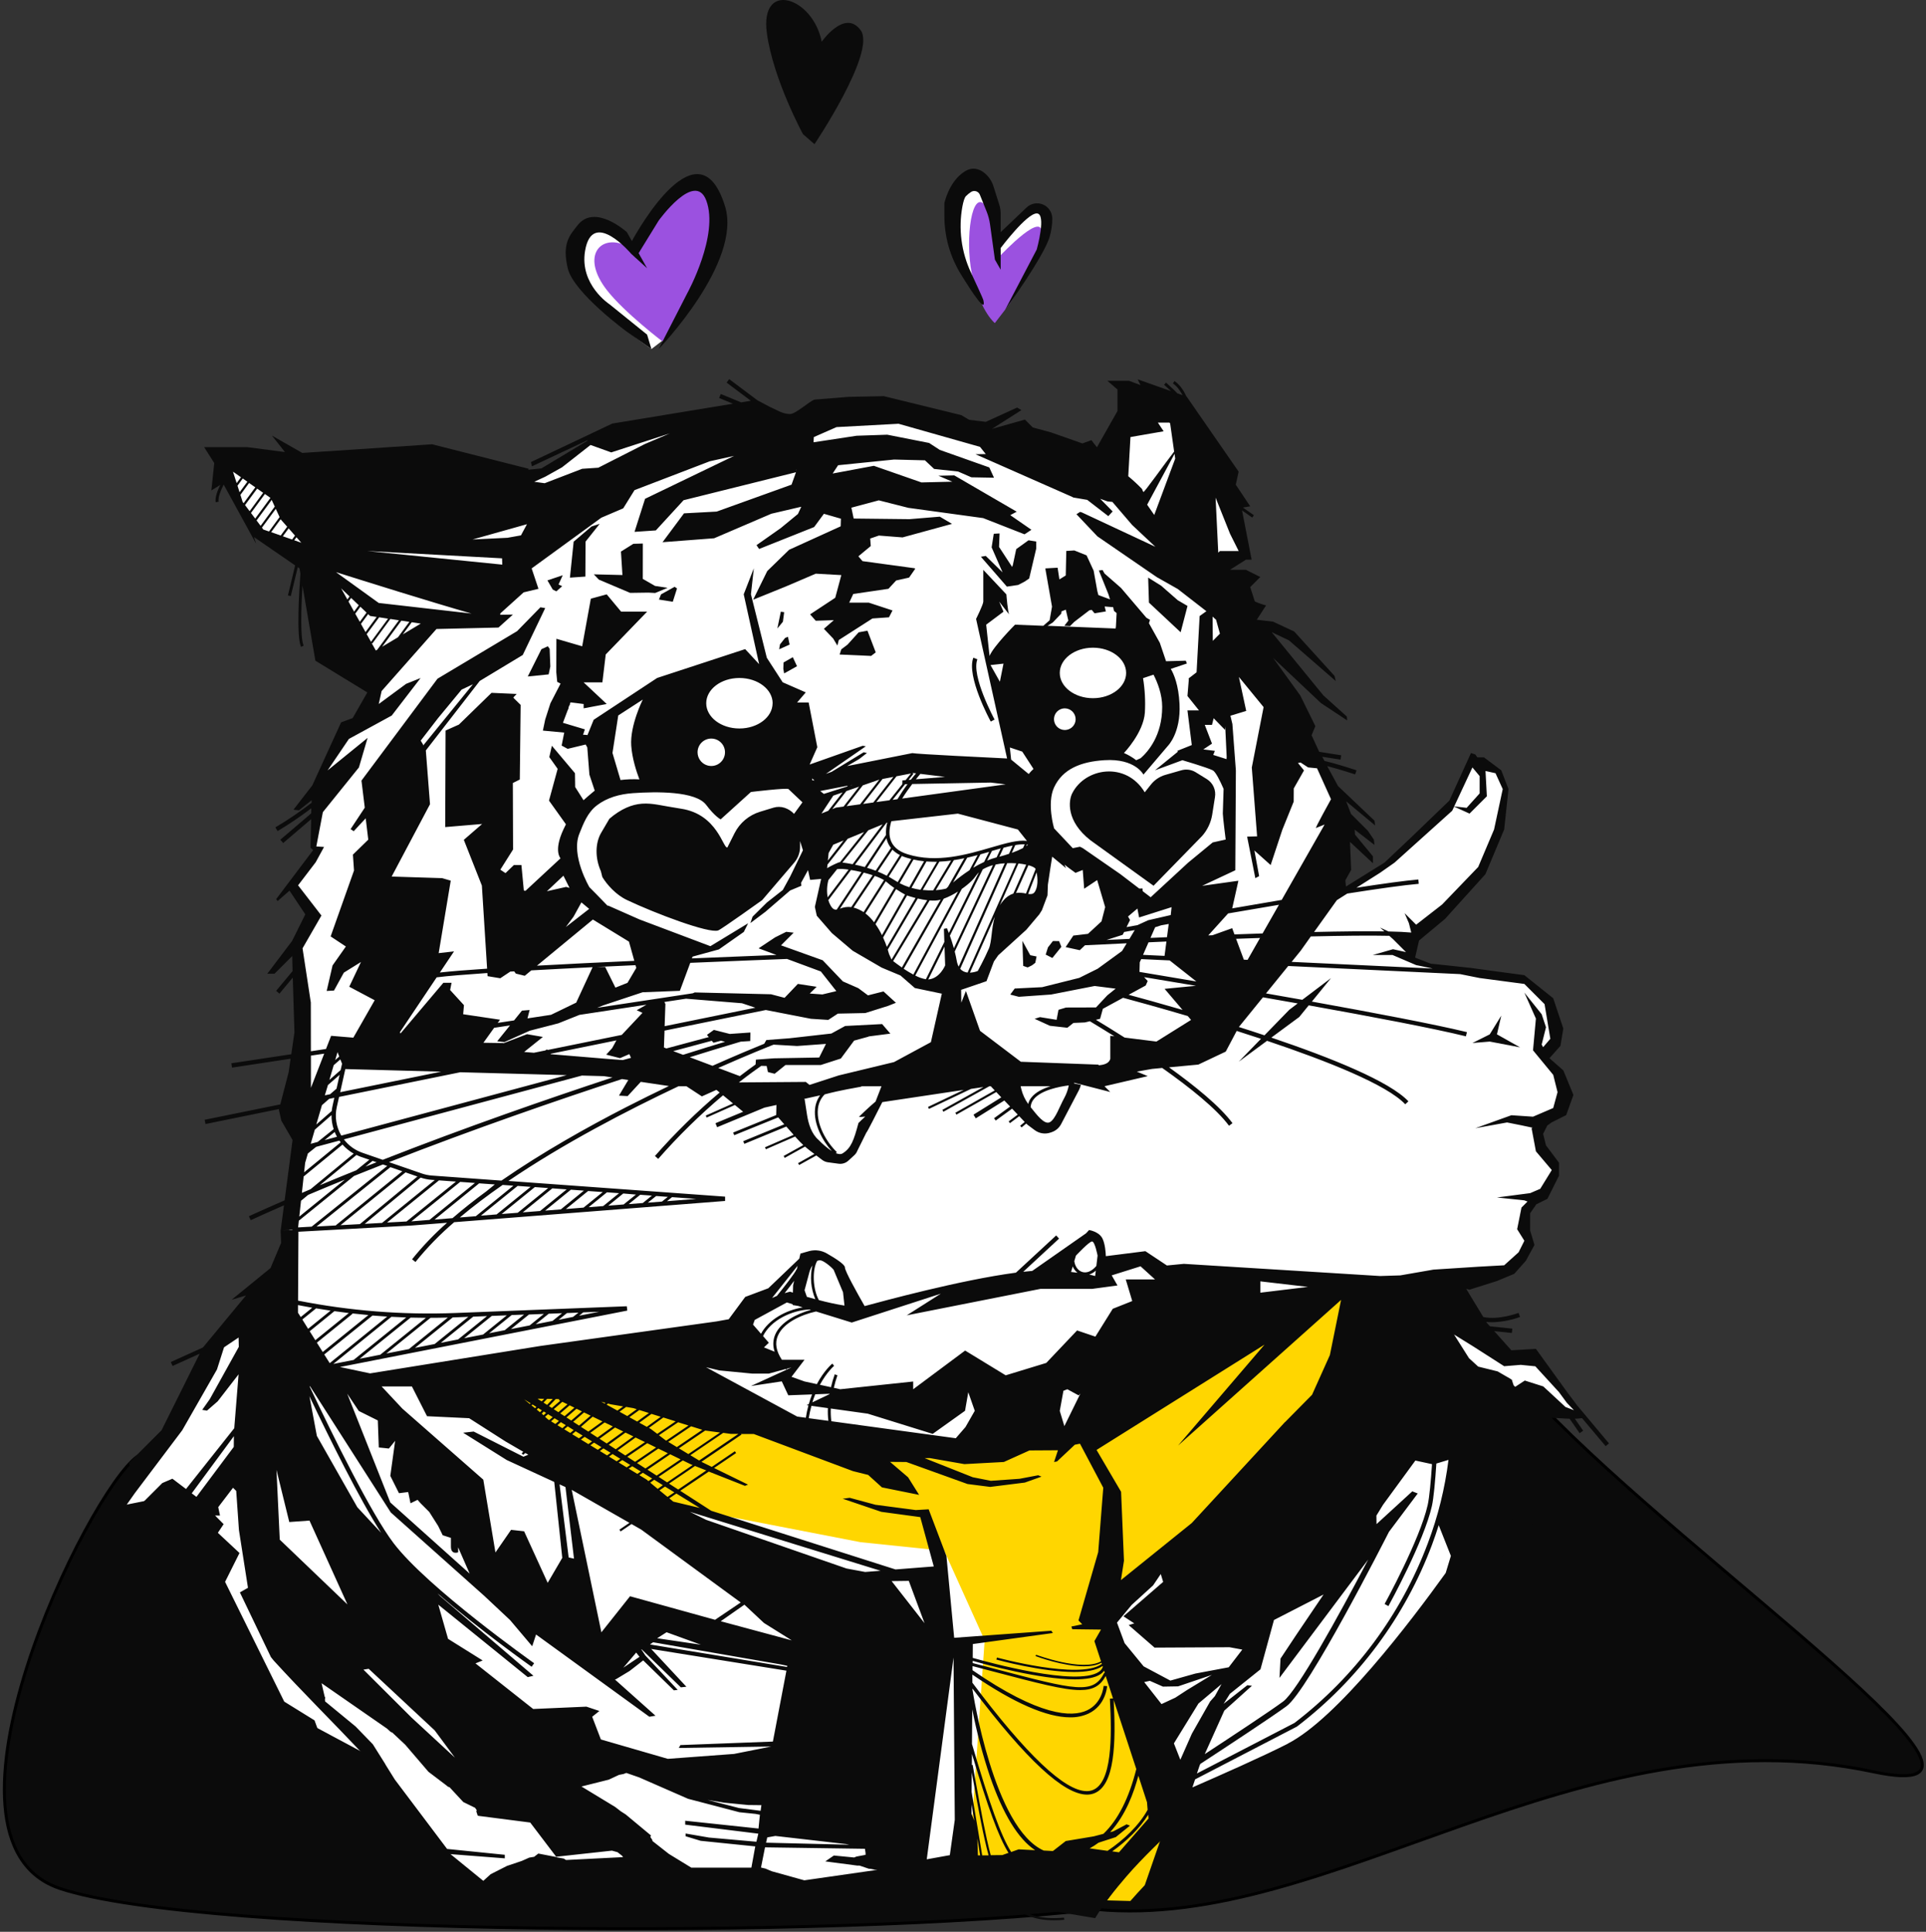 <?xml version="1.0" encoding="UTF-8"?> <svg xmlns="http://www.w3.org/2000/svg" width="644" height="646" viewBox="0 0 644 646" fill="none"><rect x="0" y="0" width="644" height="646" fill="#333333" stroke="none"/><path d="M20.004 631.495C-27.596 615.495 29.499 498.495 46 486.994C174.833 476.661 470.107 422.359 515.491 469.991C566 523.002 686.172 605.158 626.5 592.5C527.5 571.5 445.158 645.991 366.491 638.491C279.991 648.491 67.604 647.495 20.004 631.495Z" fill="#0B0B0B" stroke="black"></path><g clip-path="url(#clip0_3106_1002)"><path d="M211.072 82.465L200.458 75.711L193.704 80.053C193.704 80.053 190.327 81.5 193.704 92.114C197.081 102.728 217.827 116.719 217.827 116.719L224.098 111.895L211.072 82.465Z" fill="white"></path><path d="M332.644 75.717C332.644 75.717 329.267 56.419 322.513 62.691C315.759 68.963 322.995 93.086 326.855 97.91C330.715 102.735 336.986 96.945 336.986 96.945L348.083 80.542C348.083 80.542 348.565 73.788 348.083 71.375C347.6 68.963 342.776 71.375 342.776 71.375L334.092 81.507L332.644 75.717Z" fill="white"></path><path d="M74.052 153.386L83.701 176.061L102.035 186.675L112.166 222.376L126.157 228.648L122.78 237.814L114.096 244.569L105.894 264.349L104.929 286.542L98.175 296.191L104.447 306.322L99.14 317.901L101.552 330.927V377.724L96.728 404.259V421.627C96.728 422.11 73.088 446.715 73.088 446.715L42.211 503.161L54.272 500.749L57.649 498.819L61.509 505.573L75.017 524.389L70.193 534.52L92.386 573.116L104.447 576.976L125.192 588.072L149.315 618.949L162.341 629.563L192.252 626.185L222.647 625.703L277.646 631.975L319.136 628.598L362.557 635.834L393.916 606.887L395.846 597.721C395.846 597.721 394.881 602.545 435.889 580.835C435.889 580.835 461.459 559.607 484.134 525.836L496.677 493.512L510.186 470.837L528.519 473.249L514.046 453.469L502.949 453.951C502.949 453.951 487.511 433.206 487.028 432.241C486.546 431.276 486.064 427.417 486.064 427.417L506.326 423.557L511.151 415.355L509.704 407.636L513.563 399.917L517.905 397.987L520.8 389.786L515.01 383.996L514.528 376.277L522.247 371.453L521.765 358.909L515.493 352.155L519.835 348.295L518.388 335.269L510.186 327.55L487.028 324.173L473.037 321.278L471.59 315.971L475.45 311.629L495.713 291.366L502.467 273.998C502.467 273.998 503.432 266.761 502.949 263.384C502.467 260.007 497.16 253.253 492.335 253.735C492.335 253.735 486.064 268.691 484.616 270.138C483.169 271.586 463.388 290.401 460.011 291.849C456.634 293.296 446.985 298.603 446.985 298.603L447.95 266.279L434.924 243.121L415.144 202.596L417.556 196.806L407.907 189.087L416.109 184.745L404.53 154.351L395.363 134.57L374.618 145.667L365.934 160.623L319.619 143.254L283.918 136.5L258.348 146.149L233.261 141.807L201.419 144.702L180.191 159.175H167.165L74.052 153.386Z" fill="white"></path><path d="M190.806 457.33L298.363 484.699L361.747 482.055L450.364 428.383L459.53 450.093L405.496 505.575L370.938 542.559L370.407 553.559L389.811 610.126L382.787 630.389C381.147 632.13 379.535 633.901 377.963 635.696L323.277 634.248L329.24 548.512L315.731 518.601L287.749 515.706L225.514 503.645L156.523 467.944L190.806 457.33Z" fill="#FFD600"></path><path d="M337.469 101.768C337.469 101.768 346.153 89.224 348.083 79.093C350.013 68.961 334.574 85.365 334.574 85.365C334.574 85.365 333.127 71.374 328.785 67.996C324.443 64.619 322.513 82.47 325.408 93.566C328.302 104.662 332.644 108.04 332.644 108.04L337.469 101.768Z" fill="#9B51E0"></path><path d="M212.515 82.95C212.515 82.95 223.611 60.275 232.295 62.688C240.98 65.1 238.085 67.512 239.532 76.678C240.98 85.845 221.682 114.309 221.682 114.309C221.682 114.309 208.684 104.468 202.866 96.941C194.664 86.328 199.971 79.091 207.691 81.503C215.41 83.915 212.515 82.95 212.515 82.95Z" fill="#9B51E0"></path><path d="M292.821 218.15L290.052 210.898L287.104 211.453L283.399 215.554L281.3 217.141L280.75 218.873L291.282 219.341L292.821 218.15Z" fill="#0B0B0B"></path><path d="M186.019 197.753L187.982 196.021L186.762 195.452L188.161 192.359L183.047 194.082L184.822 197.14L186.019 197.753Z" fill="#0B0B0B"></path><path d="M195.79 181.116L200.538 175.148L197.788 176.055L191.815 181.126L190.57 193.163L195.733 192.811L195.79 181.116Z" fill="#0B0B0B"></path><path d="M341.859 314.633L342.134 323.008L343.625 323.515L345.044 322.82L346.172 321.961L346.602 319.848L344.489 319.424L341.859 314.633Z" fill="#0B0B0B"></path><path d="M352.066 314.68L350.406 316.812L349.648 319.22L351.877 320.353L354.897 316.609L354.126 314.709L352.066 314.68Z" fill="#0B0B0B"></path><path d="M200.243 193.829L210.693 198.258L216.83 198.171L219.054 198.296L223.227 196.574L219.02 195.937L214.929 193.583L214.943 181.758L211.774 181.845L207.63 184.445L208.126 192.294L198.555 192.063L200.243 193.829Z" fill="#0B0B0B"></path><path d="M220.336 200.496L224.958 201.234L226.376 196.777L225.566 196.227L221.031 198.759L220.336 200.496Z" fill="#0B0B0B"></path><path d="M340.446 195.611L342.578 194.501L344.127 193.454L346.481 183.453V181.08L343.905 180.67L339.795 183.627L338.675 188.915L338.425 189.585L334.054 182.894L334.227 178.383L332.288 178.494L331.574 183.034L335.231 191.404L329.605 185.899L327.984 186.179L336.668 196.166L340.446 195.611Z" fill="#0B0B0B"></path><path d="M394.774 211.431L397.07 202.636L393.804 200.716L388.256 195.863L383.914 193.156L384.179 201.517L394.774 211.431Z" fill="#0B0B0B"></path><path d="M262.202 204.719L261.083 204.555L259.93 210.166L261.782 207.908L262.202 204.719Z" fill="#0B0B0B"></path><path d="M260.523 217.123L264.021 215.546L263.471 212.945L262.526 213.317L260.808 215.483L260.523 217.123Z" fill="#0B0B0B"></path><path d="M261.922 223.707L262.197 225.188L266.495 222.786L265.096 219.766L261.985 221.531L261.922 223.707Z" fill="#0B0B0B"></path><path d="M183.17 216.109L181.033 217.094L176.469 226.217L183.455 225.517L184.014 222.854L183.787 216.944L183.17 216.109Z" fill="#0B0B0B"></path><path d="M332.553 240.604C332.476 240.459 324.665 225.99 326.807 220.466L325.456 219.945C323.073 226.087 330.947 240.691 331.284 241.299L332.553 240.604Z" fill="#0B0B0B"></path><path d="M508.257 350.231L500.538 345.889L501.985 339.617L498.125 345.889L492.336 348.784L498.125 348.301L508.257 350.231Z" fill="#0B0B0B"></path><path d="M536.89 483.605L538 482.679L527.328 469.942L523.734 465.151L513.564 451.059L505.362 451.542L499.621 445.125L505.526 445.747L505.676 444.3L498.184 443.509L497.161 442.365L496.958 442.037C497.623 442.115 498.291 442.153 498.96 442.153C502.139 442.07 505.283 441.474 508.272 440.387L507.755 439.036C507.678 439.065 501.054 441.54 495.969 440.402L490.252 430.989L491.371 431.269L500.538 428.374L506.327 425.962L510.187 421.62L513.082 416.313L511.634 411.489V405.699L513.709 402.727L517.424 400.875L521.283 393.156V388.814L516.941 383.024L515.976 379.165L517.37 376.376L518.871 375.305L523.695 372.893L526.108 366.138L522.73 357.937L518.089 353.865L521.766 349.735L522.73 343.946L519.353 333.814L509.704 326.095L502.468 325.13L491.854 323.683L478.345 322.236L473.169 320.229L474.486 314.526L483.17 307.289L496.678 292.333L502.95 277.378L504.397 263.869L501.985 257.597L496.196 253.255H493.977L493.301 252.29L491.854 251.808L484.617 267.729L471.591 280.272L462.907 288.474L450.04 296.473L449.852 294.36L451.782 290.92L451.396 281.517L459.081 288.686V286.366L453.079 279.09L452.983 277.44L459.597 282.554L459.39 280.788L457.368 277.807L451.748 272.186L450.117 267.96L459.814 276.027L459.592 274.439L447.406 262.861L443.773 256.179C448.168 257.313 453.031 258.934 453.104 258.958L453.586 257.588C453.263 257.477 447.555 255.571 442.861 254.456L442.104 253.053L448.236 254.017L448.462 252.57L441.1 251.403L438.558 245.859L439.817 242.82L434.799 232.611L425.681 219.995L441.694 235.11L450.455 240.9L450.329 239.597L442.494 232.539L425.208 211.388L430.998 214.143L446.634 227.738L446.224 226.016L432.749 211.181L425.686 207.881L420.229 207.239L423.341 202.448C422.05 202.121 420.791 201.678 419.578 201.127L418.03 196.326L421.407 192.949L416.582 190.537H411.275L416.582 187.16H418.512L415.309 170.694L418.715 173.082L419.269 172.291L415.588 169.714L418.03 169.309L413.205 162.072L414.17 157.73L396.802 132.643L396.725 132.614C396.049 131.128 394.727 128.754 392.725 127.418L392.19 128.219C393.637 129.184 394.722 130.829 395.417 132.156L393.676 131.538C393.068 130.872 391.958 129.782 389.883 127.939L389.242 128.663C390.038 129.367 390.858 130.11 391.567 130.795L380.399 126.854L381.363 128.783L377.504 127.336H370.267L373.644 130.231V137.467L366.793 149.558C366.15 148.792 365.538 148.001 364.955 147.184L361.93 148.284L351.374 144.574L345.32 142.943L342.714 140.309L331.676 143.421L341.537 137.149L340.09 136.295L329.606 141.071L324.058 140.386L321.419 138.818L295.521 132.479L283.798 132.711L272.335 133.632C270.487 134.283 266.092 138.456 264.133 138.456C261.634 138.456 259.487 136.946 257.379 136.044L253.317 133.902L243.822 126.781L242.954 127.939L251.059 134.018L247.802 134.553L241.01 131.755L240.46 133.097L245.086 135.002L204.744 141.636L177.524 154.527L177.857 155.945L196.446 147.203L196.398 147.406L181.027 156.64L176.747 157.079H176.583L176.815 156.77L144.491 148.569L101.07 151.463L90.939 145.674L95.281 151.174L82.737 149.534H68.264L71.641 154.84L70.676 164.007L73.658 162.145C72.828 163.828 71.805 166.342 72.133 167.958L73.098 167.77C72.814 166.347 73.928 163.742 74.801 162.048L85.651 181.858L84.928 179.595L98.687 189.07L96.275 199.11L97.24 199.337L99.565 189.654L100.149 190.059L100.453 191.83C100.014 197.735 99.064 213.096 100.68 216.329L101.543 215.894C100.4 213.608 100.66 203.785 101.143 195.849L105.456 220.936L122.824 231.55L117.913 240.142C116.629 240.625 115.336 241.107 114.053 241.561L104.428 262.629L98.123 270.768L99.961 270.971L104.197 267.593V267.758V268.438C100.335 271.432 96.289 274.181 92.082 276.668L92.825 277.913C96.722 275.584 100.485 273.038 104.095 270.286L104.057 271.989L93.733 280.808L94.697 281.908L104.038 273.928L103.825 283.466L104.699 284.238L104.554 284.484L92.348 300.665L92.83 301.312L96.806 297.838L102.084 305.76L97.621 314.743L97.515 314.859L89.371 325.622H91.783L97.713 319.708L97.824 324.735L92.329 331.339L93.443 332.266L97.891 326.915L98.451 345.219L97.399 352.538L77.358 355.563L77.575 357.011L97.163 354.039L96.516 358.54L93.718 369.313L68.428 374.456L68.718 375.874L93.322 370.866L93.255 371.122L94.051 374.721L97.824 381.22L95.17 401.396C91.15 403.142 87.168 404.911 83.225 406.703L83.833 408.025C87.49 406.355 91.196 404.699 94.953 403.055L93.839 411.498L97.775 411.17V411.281L93.829 411.498L93.993 415.628L90.452 424.042L77.426 434.656L82.25 433.208L67.849 450.606L57.11 455.464L57.708 456.781L66.768 452.68L54.022 478.274L43.172 489.129C43.172 489.158 44.137 494.344 44.725 497.302L38 506.849L39.182 507.679L45.102 499.28L60.931 478.284L72.548 457.953L74.912 450.543L79.78 447.267L79.848 450.393L70.15 467.868L67.613 471.457L69.205 471.722L72.784 468.611L79.775 459.579L78.328 477.599L62.2 497.924L57.65 494.479L54.273 495.927L47.519 502.681L56.203 500.751L45.348 523.668C45.348 523.668 49.69 534.281 51.137 533.316C52.584 532.352 68.023 524.15 70.435 524.632C72.847 525.115 53.549 541.036 53.549 541.036L66.575 548.272L58.856 559.369C58.856 559.369 79.602 573.842 80.084 574.807C80.566 575.772 87.803 571.912 87.803 571.912L83.461 577.702L102.277 579.149L109.031 585.903L105.171 575.29L95.04 569.018L75.26 528.974L80.084 519.325L72.847 512.571L74.777 509.677L71.911 506.782L73.566 506.811L72.973 503.988L77.913 497.509L78.984 498.561L79.896 511.664L82.916 530.962L80.214 532.496L90.587 554.134C90.91 554.535 91.233 554.935 91.552 555.331C101.08 565.776 111.207 575.772 120.933 586.082L124.103 588.576L125.839 591.355C134.128 600.396 141.977 609.78 148.756 619.984H150.121L168.792 621.431V620.244L149.494 618.285L132.015 595.08L128.864 590.033V589.966L124.662 583.279L118.907 577.345L108.703 568.945L108.645 568.236L108.756 567.71L108.539 567.271L107.526 562.866L129.405 578.04L130.606 579.125L131.204 579.4L135.503 583.433L143.265 592.489L149.465 597.188L149.692 597.419L150.357 597.69L154.912 602.601L158.863 604.531L159.447 605.409L159.234 605.616L159.717 607.117L160.108 607.242L177.293 609.457L185.977 620.9L204.614 618.859L206.476 619.371L208.01 620.572L208.343 621.021L189.267 621.986L188.495 621.503L186.261 621.117L186.02 620.992L180.004 619.829L178.595 620.92L176.979 621.18L174.461 622.299L169.511 623.969L164.054 626.738L161.555 629.005L153.305 627.264C155.444 630.89 157.377 634.633 159.095 638.476V638.476L161.763 637.709L162.727 637.8L169.872 635.161L171.682 634.79L175.86 635.089L178.339 634.095L175.86 633.13L174.219 632.961L179.044 633.121L181.702 632.054L179.044 631.003H178.079L179.84 630.25L184.959 630.028L191.346 629.169L210.538 629.102L213.38 628.195L217.895 628.47L227.438 628.846L247.421 630.964L256.819 634.201L318.925 633.048L319.147 634.467L338.358 636.879C341.735 640.396 346.178 642.142 352.431 642.142C353.518 642.142 354.662 642.089 355.861 641.983L355.798 641.264C348.316 641.92 343.187 640.565 339.395 637.009L341.581 637.284L366.186 641.428C369.167 636.503 372.848 631.895 376.558 627.587C382.256 620.968 388.716 615.043 394.944 608.882L398.278 598.978C407.445 594.998 422.492 588.364 431.085 583.974C447.112 575.772 470.515 545.508 482.822 528.516L490.691 546.396C490.691 546.396 482.007 561.352 476.218 570.036C470.428 578.72 498.41 549.29 498.41 549.29V538.677L503.235 534.335C503.235 534.335 497.445 533.37 494.068 533.852C490.691 534.335 494.551 530.475 494.551 530.475L503.235 519.379L502.916 519.113C511.489 511.288 516.256 505.252 518.789 501.446L517.588 500.645C515.079 504.403 510.351 510.386 501.792 518.177L497.561 514.636C513.332 503.419 520.646 492.39 520.719 492.275L519.508 491.483C519.431 491.599 512.155 502.556 496.413 513.676C495.173 512.624 494.213 511.809 494.063 511.659C493.581 511.177 515.774 488.019 515.774 488.019L511.432 478.279L518.186 483.755L519.098 482.63L510.737 475.876C515.74 473.271 519.903 474.308 524.829 474.429L528.177 479.253L529.369 478.428L526.59 474.419C527.397 474.399 528.202 474.338 529.002 474.236L536.89 483.605ZM78.164 483.846L65.683 500.558L64.11 499.367L78.202 480.252L78.164 483.846ZM331.271 620.379C329.51 613.76 328.009 605.505 326.191 595.504C325.869 593.777 325.547 591.998 325.226 590.168L324.965 590.217L324.994 586.526C330.378 604.55 333.852 614.17 337.205 619.598L335.145 620.336L331.271 620.379ZM294.687 505.556L307.713 507.327L312.229 523.822L299.434 524.825L237.811 505.199L227.462 498.522L237.005 492.096L249.091 496.868L250.113 496.453L238.771 490.9L246.133 485.897L245.723 485.298L238.004 490.533L234.535 488.83L247.923 479.736L247.783 479.533H252.043L285.221 491.951L290.296 493.215L294.899 497.379L307.322 499.883L303.636 494.002L297.615 488.854L303.062 488.893L323.513 496.255L331.097 497.22L342.676 495.772L348.219 493.799L348.19 493.761L347.139 493.326L340.905 494.508L331.314 495.184L325.264 493.987L309.17 487.605L310.892 487.58L322.471 489.602L335.661 488.888L344.22 485.028L353.748 484.97L352.445 488.897L353.439 488.709L359.383 483.118L361.115 482.775L368.902 497.495L367.208 519.036L360.613 541.88L361.863 543.163L358.24 543.911L358.534 544.813L368.14 544.934L365.935 548.793L368.149 555.548C361.911 559.118 346.584 553.406 346.439 553.348L346.265 553.801C346.748 553.985 355.432 557.222 362.442 557.222C364.68 557.222 366.74 556.884 368.313 556.016L368.434 556.397L368.255 556.532C360.739 561.723 333.625 554.351 333.35 554.279L333.162 554.974C333.982 555.2 348.383 559.113 359.127 559.113C363.093 559.113 366.562 558.582 368.665 557.13L368.757 557.405C368.505 558.095 368.029 558.681 367.406 559.07C360.083 564.015 330.407 555.866 325.25 554.395L325.284 549.768L352.05 546.087L351.529 545.32L319.05 547.679L316.46 520.353L310.516 504.712L306.217 504.963L292.733 503.192L284.116 500.867L281.776 501.171L294.687 505.556ZM256.549 614.426L259.256 613.943L282.896 616.659L283.996 616.877L256.149 616.196L256.549 614.426ZM210.664 533.785L201.087 545.846L191.168 498.204L210.466 509.242L207.118 511.515L207.523 512.113L211.165 509.638L214.422 511.505L247.672 535.869L239.094 541.658L210.664 533.785ZM213.833 554.047L208.42 557.68L212.724 552.619L213.833 554.047ZM195.018 438.863L200.368 438.65L193.643 439.972L195.018 438.863ZM191.612 440.373L186.787 441.338L189.566 439.089L193.426 438.94L191.612 440.373ZM184.751 441.719L179.131 442.824L183.473 439.311L187.945 439.138L184.751 441.719ZM177.104 443.224L170.833 444.449L176.878 439.572L181.856 439.374L177.104 443.224ZM168.772 444.816L163.557 445.839L171.083 439.76L175.228 439.601L168.772 444.816ZM161.536 446.264L155.201 447.503L164.44 440.045L169.472 439.847L161.536 446.264ZM153.175 447.904L147.386 449.042L158.226 440.291L162.838 440.107L153.175 447.904ZM145.34 449.443L138.75 450.736L151.375 440.547L152.427 440.513L156.605 440.349L145.34 449.443ZM136.723 451.136L129.183 452.608L143.955 440.677C145.885 440.677 147.815 440.649 149.745 440.595L136.723 451.136ZM127.156 453.018L120.257 454.373L137.307 440.604C139.01 440.648 140.718 440.682 142.421 440.686L127.156 453.018ZM118.279 454.759L111.448 456.101L130.881 440.339C132.531 440.429 134.179 440.501 135.826 440.556L118.265 454.745L118.279 454.759ZM110.247 455.835L108.423 452.941L124.556 439.915C126.192 440.05 127.822 440.161 129.458 440.267L110.247 455.835ZM107.907 452.106L105.948 448.989L117.869 439.34L117.758 439.205C119.563 439.413 121.367 439.591 123.176 439.755L107.907 452.106ZM105.432 448.164L103.555 445.173L111.815 438.453C113.423 438.681 115.031 438.892 116.639 439.085L105.432 448.164ZM103.02 444.353L101.09 441.241L105.702 437.517C107.304 437.787 108.905 438.047 110.526 438.279L103.02 444.353ZM100.554 440.421L99.638 438.974V436.426C101.225 436.74 102.812 437.029 104.404 437.309L100.554 440.421ZM119.973 471.833L126.331 474.993L126.66 484.034L130.037 484.391L132.126 481.81L130.51 493.534L133.404 499.323L136.492 498.937L137.264 502.7L139.618 501.533L140.641 502.7L143.536 505.595L146.517 510.299L148.022 513.382L150.772 514.269V517.164C150.772 520.059 153.185 519.094 153.185 519.094V517.429L157.044 526.22L130.51 502.43L116.099 466.044L119.973 471.833ZM134.552 471.057L127.596 463.622H137.727L142.783 473.58L156.87 474.25L169.004 482.008L174.986 485.487L174.432 485.969L174.914 486.519L175.657 485.882L176.656 486.461L175.015 487.127L158.385 478.708L154.859 479.104L169.443 488.237L185.325 495.565L188.008 520.951L183.13 529.303L175.252 512.065L170.886 511.582L165.661 519.147L161.603 494.798L134.552 471.057ZM269.02 431.457L270.685 425.248C270.899 424.513 271.224 423.815 271.65 423.178C270.783 426.942 271.12 430.882 272.615 434.444C271.621 434.178 270.685 433.913 269.792 433.657L269.02 431.457ZM347.906 430.999H365.197L373.654 429.86L371.724 426.483L381.373 423.453L382.029 424.052H381.87C381.923 424.052 381.976 424.052 382.034 424.052L386.198 427.834H376.418L378.589 435.071L372.076 437.657L366.263 446.973L360.145 444.903L349.835 455.768L336.274 459.907L322.712 451.628L305.344 464.568V461.977L280.937 464.568L278.814 464.085C279.135 462.671 279.536 461.276 280.015 459.907L279.113 459.569C278.608 460.979 278.187 462.418 277.854 463.878L274.149 463.077C276.46 458.826 278.862 456.766 278.911 456.733L278.293 455.99C278.095 456.154 275.524 458.354 273.126 462.855L269.001 461.958L264.659 460.409L269.001 454.716H261.446C259.516 451.821 259.034 449.124 260.105 446.659C261.962 442.317 267.964 439.635 272.866 438.559L284.801 442.259L314.578 432.61L303.187 439.847L347.906 430.999ZM364.179 426.232C365.004 425.946 365.761 425.493 366.403 424.901L366.19 426.71C365.64 426.536 364.979 426.377 364.179 426.213V426.232ZM358.688 423.492C359.021 424.324 359.571 425.052 360.28 425.6C359.619 425.513 358.905 425.431 358.134 425.345L358.688 423.492ZM366.591 423.328C365.066 425.132 363.296 425.866 361.737 425.301C360.387 424.819 359.451 423.429 359.214 421.721L359.764 419.878C359.764 419.878 364.183 415.141 365.148 415.141C366.113 415.141 367.001 419.878 367.001 419.878L366.591 423.328ZM417.069 563.542L409.143 569.761L411.232 566.422L421.465 558.221L425.98 541.73L442.557 533.21L433.473 546.642L428.166 554.636L427.818 561.086L457.479 521.525C447.633 540.341 433.699 565.573 429.044 568.989C424.461 572.366 411.545 580.871 402.832 586.579L409.37 572.038L418.608 563.716L417.069 563.542ZM374.86 498.85L366.658 484.859L422.825 449.641L393.902 483.412L448.419 434.685L444.67 453.148L438.712 466.415L429.748 475.49L429.565 475.64L398.5 509.295L374.812 528.386L375.825 521.911L374.86 498.85ZM368.96 613.234L365.684 614.088L356.358 615.642L352.195 618.888L352.021 618.985L348.991 618.826C332.284 611.449 325.284 565.756 325.206 565.226H325.168V564.661C343.144 588.456 355.726 600.121 363.465 600.121C364.24 600.124 365.01 599.994 365.742 599.735C372.872 597.149 373.133 582.565 372.385 568.473L379.95 591.567C377.485 601.347 373.842 608.535 368.96 613.234ZM325.245 555.389C329.799 556.691 347.693 561.583 359.373 561.583C363.05 561.583 366.128 561.101 367.951 559.861C368.431 559.546 368.846 559.143 369.177 558.674L369.442 559.475L369.23 559.369C365.554 566.731 359.837 565.226 332.385 557.999C330.134 557.41 327.752 556.786 325.24 556.127L325.245 555.389ZM223.202 500.573L220.51 498.368L222.363 497.109L225.489 499.039L223.202 500.573ZM226.165 499.434L233.995 504.259L225.113 502.136L223.786 501.036L226.165 499.434ZM252.357 441.386L263.106 435.539L265.035 436.137V436.407L266.912 436.716L268.408 437.198C262.792 438.101 256.983 441.294 254.46 446.017L251.797 442.949L252.357 441.386ZM259.217 446.264C258.432 448.09 258.363 450.145 259.024 452.019L255.449 450.572L257.075 449.018L255.145 446.775C257.717 441.502 264.654 438.163 270.733 437.888L271.134 438.014C266.319 439.365 261.007 442.119 259.217 446.264ZM219.565 493.442L216.511 491.469L224.1 486.316L227.568 488.005L219.565 493.442ZM228.316 488.367L231.066 489.703L231.602 489.915L223.077 495.705L220.226 493.862L228.316 488.367ZM183.164 474.598L182.252 473.763L183.241 472.914L184.814 473.879L183.627 474.902L183.164 474.598ZM186.913 467.868L186.961 468.244L187.318 468.418L184.524 470.83L183.56 470.203L185.822 467.848L186.913 467.868ZM182.932 469.797L181.736 469.025L182.937 467.776L184.828 467.819L182.932 469.797ZM177.736 469.966L178.031 469.662L179.343 470.473L178.914 470.921L177.736 469.966ZM179.478 471.375L179.96 470.864L181.171 471.611L180.549 472.258L179.478 471.375ZM181.118 468.625L179.84 467.815L179.922 467.728L181.967 467.776L181.118 468.625ZM177.177 469.508L175.305 467.988L175.266 467.954L177.404 469.272L177.177 469.508ZM181.495 473.015L181.128 472.716L181.813 472.002L182.599 472.485L181.726 473.281L181.495 473.015ZM185.161 471.235L188.027 468.765L189.754 469.604L186.705 472.234L185.161 471.235ZM190.468 469.947L192.07 470.729L188.775 473.565L187.327 472.644L190.468 469.947ZM217.558 477.811L216.984 477.492L221.808 474.014L225.919 475.307L219.772 479.48L217.558 477.811ZM216.279 477.14L213.761 475.756L217.838 472.808L220.93 473.773L216.279 477.14ZM213.061 475.37L210.451 473.922L213.775 471.51L216.979 472.514L213.061 475.37ZM209.752 473.532L207.146 472.084L209.371 470.473L211.807 470.893L212.912 471.24L209.752 473.532ZM206.442 471.708L202.843 469.725L203.282 469.349L204.17 469.595L208.372 470.314L206.442 471.708ZM202.168 469.353L200.961 468.688L201.097 468.741L202.443 469.117L202.168 469.353ZM192.769 471.09L194.574 471.968L191.013 475.032L189.402 473.995L192.769 471.09ZM195.278 472.316L197.488 473.392L193.628 476.72L191.655 475.447L195.278 472.316ZM198.173 473.734L201.434 475.321L196.726 478.727L194.255 477.14L198.173 473.734ZM202.172 475.664L204.918 477L199.794 480.706L197.382 479.138L202.172 475.664ZM205.656 477.362L208.401 478.699L202.872 482.693L200.46 481.125L205.656 477.362ZM209.139 479.056L211.792 480.344L205.892 484.633L203.547 483.123L209.139 479.056ZM212.516 480.706L215.671 482.24L209.091 486.712L206.51 485.048L212.516 480.706ZM216.424 482.606L219.377 484.054L212.352 488.83L209.752 487.151L216.424 482.606ZM220.129 484.411L223.313 485.959L215.816 491.054L213.013 489.245L220.129 484.411ZM227.009 484.324L235.804 478.375L240.778 479.041L230.164 486.239L227.009 484.324ZM226.329 483.909L223.434 482.158L231.095 476.957L234.834 478.129L226.329 483.909ZM222.758 481.748L222.498 481.588L220.332 479.948L226.748 475.606L230.217 476.696L222.758 481.748ZM185.431 474.265L186.879 475.167L185.702 476.18L184.254 475.288L185.431 474.265ZM187.535 475.567L189.175 476.581L188.041 477.594L186.392 476.585L187.535 475.567ZM189.817 476.976L191.829 478.221L190.68 479.186L188.659 477.956L189.817 476.976ZM192.475 478.621L194.825 480.069L193.57 480.971L191.327 479.601L192.475 478.621ZM195.49 480.484L197.965 482.013L196.735 482.906L194.241 481.386L195.49 480.484ZM198.631 482.413L201.106 483.943L199.895 484.821L197.406 483.301L198.631 482.413ZM201.772 484.343L204.184 485.824L202.993 486.688L200.58 485.216L201.772 484.343ZM204.831 486.234L207.412 487.831L206.196 488.656L203.639 487.093L204.831 486.234ZM208.087 488.246L210.741 489.887L209.549 490.697L206.876 489.066L208.087 488.246ZM211.416 490.306L214.277 492.077L213.105 492.868L210.21 491.112L211.416 490.306ZM214.952 492.492L218.069 494.421L216.81 495.28L216.154 494.735L213.785 493.288L214.952 492.492ZM218.745 494.836L221.639 496.636L219.931 497.886L217.427 495.811L218.745 494.836ZM223.704 496.12L232.388 490.224L236.166 491.715L226.777 498.098L223.704 496.12ZM233.778 488.401L230.839 486.62L241.83 479.152L244.377 479.495H246.91L233.778 488.401ZM236.079 457.201L240.464 458.262L251.619 459.343H257.041L262.686 457.804C262.749 457.866 262.802 457.929 262.86 457.992L263.212 457.664L264.659 457.273L251.098 463.482L261.403 461.929L263.574 466.589L271.529 466.295C271.138 467.293 270.772 468.369 270.444 469.522L269.691 469.879L270.318 469.966C269.951 471.325 269.659 472.704 269.445 474.096L266.55 473.7L236.079 457.201ZM277.343 466.218L271.631 468.948C271.933 467.983 272.254 467.086 272.595 466.256L277.362 466.083C277.391 466.16 277.386 466.208 277.376 466.251L277.343 466.218ZM271.288 470.106L276.826 470.878C276.76 472.297 276.812 473.718 276.981 475.128L270.42 474.246C270.643 472.861 270.944 471.49 271.322 470.14L271.288 470.106ZM277.98 475.263C277.799 473.854 277.741 472.432 277.806 471.013L290.157 472.735L311.867 479.49L322.678 471.771L323.764 465.561L325.935 471.771L322.833 477.198L319.586 480.947L277.98 475.263ZM355.581 465.079C356.358 464.78 356.889 464.563 356.889 464.563L360.686 466.632L361.255 465.996L355.895 476.899L354.356 471.804L355.581 465.079ZM421.416 432.272V428.485L437.337 430.343L421.416 432.272ZM273.826 434.781C271.751 431.047 271.539 424.65 273.232 421.659C273.681 421.431 274.2 421.388 274.68 421.538C276.127 422.02 278.954 424.544 278.838 424.848L281.887 432.133L282.37 436.59C279.492 436.124 276.64 435.511 273.826 434.752V434.781ZM264.177 431.944C264.177 431.944 263.458 432.099 262.363 432.427C263.405 431.115 264.558 429.634 265.532 428.302L265.19 429.802L265.122 432.248L264.177 431.944ZM266.425 424.457L266.353 424.428C265.745 425.846 262.184 430.372 259.772 433.344C259.251 433.551 258.706 433.787 258.156 434.048L266.695 423.28L266.425 424.457ZM187.101 496.371L189.079 497.268L191.925 521.212L190.145 520.816L187.101 496.371ZM248.912 536.607L255.454 542.724L264.751 548.543L240.99 542.145L248.912 536.607ZM234.357 549.99L219.734 547.833L222.884 545.826L234.357 549.99ZM218.383 549.179L261.113 556.599L263.231 557.048L263.164 557.439L217.331 549.913L218.383 549.179ZM283.031 524.502L236.146 508.244L230.671 505.556L294.45 525.264L289.288 525.67L283.031 524.502ZM369.027 563.759C369.027 563.812 368.607 569.505 363.498 571.932C358.389 574.358 347.515 573.924 325.187 558.529V557.14L332.096 558.954C346.946 562.862 355.663 565.158 361.173 565.158C365.558 565.158 367.927 563.711 369.712 560.459L372.168 567.961L371.116 568.019C371.83 581.045 371.811 596.262 365.293 598.63C364.674 598.85 364.02 598.959 363.363 598.954C356.025 598.954 343.187 586.777 325.134 562.702V559.991C339.038 569.5 349.99 574.281 357.825 574.281C359.948 574.327 362.053 573.893 363.986 573.012C369.741 570.267 370.171 564.092 370.19 563.846L369.027 563.759ZM324.927 592.706C325.11 593.713 325.29 594.705 325.467 595.683C327.257 605.515 328.757 613.755 330.547 620.437H328.424L324.878 599.209L324.927 592.706ZM324.999 583.269L325.086 571.599C326.566 579.199 328.547 586.694 331.015 594.033C335.396 606.702 340.457 614.947 346.121 618.71L340.592 618.425L338.112 619.313C334.624 613.736 330.981 603.474 325.009 583.235L324.999 583.269ZM364.343 618.097C365.381 617.536 366.377 616.9 367.324 616.196L373.08 614.334L377.827 610.503L376.703 610.055L372.26 612.404L371.193 612.679C376.5 606.89 379.183 599.267 380.635 593.801L383.53 602.678L383.732 605.206C380.871 610.388 375.868 615.188 370.335 618.922L364.343 618.097ZM376.037 549.469L373.49 542.604L378.392 536.694L385.561 530.156L388.127 526.355L388.928 528.984L375.646 540.495L379.265 542.859L377.407 543.438L386.053 550.965L411.116 550.834L415.391 551.621L410.851 557.54L399.687 559.639L391.336 561.993L382.396 557.227L376.037 549.469ZM406.214 567.199L404.646 568.96L398.534 579.738L394.674 588.465L392.522 582.985L400.724 569.659L408.443 563.156L406.214 567.199ZM401.153 590.308L401.356 589.855C409.881 584.282 425.093 574.281 430.178 570.557C437.453 565.221 462.936 515.196 464.431 512.248L474.047 499.42L472.237 498.701L460.268 509.667L460.229 506.825L462.444 503.202L473.26 488.41L478.823 489.611C478.437 495.333 477.954 500.761 477.376 503.284C474.775 514.863 463.095 536.168 462.974 536.38L464.243 537.08C464.726 536.202 476.145 515.369 478.789 503.603C479.387 500.939 479.889 495.29 480.28 489.409L484.332 488.183C483.144 497.725 480.823 507.091 477.419 516.083C468.485 539.896 453.032 560.716 432.826 576.163L400.218 593.048L401.153 590.308ZM509.704 329.033L516.459 335.788L518.388 347.366L515.976 350.184L515.494 349.296L516.941 343.507L515.494 339.165L509.704 331.928L513.564 340.612L512.599 351.226L519.353 359.428L520.801 365.217L519.353 370.524L512.599 373.419L505.362 372.936L493.301 377.278L503.915 375.348L508.739 376.313L512.507 377.119L512.117 377.278L513.564 384.997L518.871 391.269L515.011 397.541L511.634 398.988L500.538 400.436L509.704 401.401L510.756 401.796L508.739 403.813L507.292 411.05L509.704 414.909L507.775 418.769L502.95 423.111L494.266 423.593L479.31 424.558L468.214 426.488L461.46 426.7L395.847 422.628L390.187 423.178L382.984 418.392L369.765 420.062C369.712 418.735 369.505 415.932 368.636 414.171C367.469 411.802 364.15 411.329 364.15 411.329L363.141 412.42L345.156 424.992C344.191 425.07 343.178 425.171 342.136 425.287L354.124 414.19L353.159 413.129L339.699 425.576C321.067 428.027 294.788 435.225 289.423 436.672L289.105 436.75C286.664 432.48 282.486 424.997 282.515 423.825C282.544 422.812 279.137 420.679 276.513 419.179C274.755 418.143 272.66 417.839 270.68 418.335L267.645 419.193L267.255 420.892L256.901 430.796L249.182 433.691L243.663 441.154L239.533 441.893L180.675 450.094L123.746 459.261L113.677 457.128L209.752 438.26L209.583 436.812L152.34 439.065C134.68 439.752 116.999 438.364 99.662 434.931L99.787 411.894L127.369 410.379L127.407 410.422L127.47 410.374L135.595 409.926H135.619L137.761 409.805L149.484 408.888C145.24 412.618 141.326 416.706 137.785 421.109L138.923 422.001C142.818 417.177 147.151 412.724 151.868 408.7L242.452 401.603V400.156L169.998 394.912C188.307 382.45 209.665 371.373 226.85 363.253H229.532L234.689 366.631L239.548 364.45L240.628 365.338C232.898 371.864 225.667 378.96 218.995 386.565L220.086 387.53C226.768 379.907 234.016 372.798 241.767 366.264L245.101 368.999L235.987 373.047L236.282 373.708L245.728 369.511L248.487 371.773L239.234 375.604L239.789 376.94L255.608 370.394L259.618 369.501C259.618 370.625 259.545 371.754 259.536 372.878L245.139 378.721L245.501 379.618L260.201 373.655L262.242 375.966L248.516 381.615L248.883 382.508L262.918 376.719L265.364 379.488L255.792 383.651L256.081 384.317L265.87 380.057L266.396 380.655C267.091 381.442 267.843 382.194 268.601 382.913L262.03 386.56L262.382 387.193L269.18 383.42C269.773 383.941 270.376 384.443 271.008 384.92L272.316 385.885L266.854 388.958L267.206 389.585L272.952 386.392L274.94 387.892C275.487 388.303 276.13 388.569 276.807 388.664L280.368 389.146C280.959 389.231 281.561 389.184 282.132 389.008C282.703 388.832 283.227 388.532 283.668 388.128L285.679 386.281C286.128 385.868 286.473 385.356 286.688 384.785L289.713 378.677C289.669 379.136 293.572 371.441 295.02 368.546L322.235 364.464L310.294 370.162L310.608 370.818L324.685 364.127L328.839 363.504L315.099 371.137L315.451 371.769L330.784 363.253H331.3L332.612 364.638L319.441 372.106L319.798 372.734L333.123 365.183L334.807 366.959L325.506 372.748L326.273 373.973L335.82 368.006L337.75 370.032L332.376 373.935L332.94 374.716L338.421 370.741L340.297 372.724L337.268 375.001L337.702 375.58L340.799 373.255L342.632 375.184L341.113 376.453L341.595 377.008L343.154 375.71C343.363 375.934 343.593 376.139 343.839 376.323L345.961 377.905C346.714 378.469 347.593 378.838 348.522 378.981C349.451 379.123 350.401 379.033 351.288 378.721L351.77 378.552C353.072 378.087 354.151 377.15 354.795 375.927L360.719 364.624C361.013 364.039 361.252 363.428 361.433 362.8C360.686 362.626 359.933 362.481 359.18 362.317V362.067L371.242 365.164L369.312 363.234L383.785 359.857L380.119 358.347L385.233 357.445L388.61 357.126C397.776 363.591 406.692 370.698 410.947 376.448L412.11 375.59C407.942 369.95 399.605 363.167 390.882 356.914L400.69 355.997L409.857 351.655L413.514 344.742C416.201 345.591 418.922 346.474 421.643 347.376L414.199 355.033L423.66 348.047C443.894 354.84 463.78 362.756 469.873 369.274L470.93 368.285C464.702 361.628 445.158 353.74 425.097 346.971L434.438 340.077L437.602 336.188C458.661 339.961 479.329 343.878 490.16 346.546L490.503 345.142C479.788 342.537 459.467 338.677 438.654 334.929L445.056 327.07L435.451 334.335C431.384 333.612 427.317 332.888 423.312 332.193L430.747 323.027L488.216 325.743L494.748 327.05L509.704 329.033ZM154.868 339.16L155.134 336.125L150.507 331.06L150.989 328.647H148.244L133.906 345.605L133.723 345.157L146.015 326.824C149.566 326.37 155.529 325.888 162.964 325.376L163.027 326.428L167.277 327.132L170.625 324.899L171.923 324.822L172.487 325.574L175.459 326.303L177.65 324.493C184.124 324.132 191.076 323.775 198.144 323.432L192.731 335.136V335.247L184.245 339.353L176.371 340.549L177.095 337.746L174.528 337.954L171.884 341.23L166.428 342.055L167.185 340.993L154.868 339.16ZM204.797 251.789L206.727 239.245L214.928 233.938C214.928 233.938 210.586 242.622 211.069 249.376C211.363 253.549 212.767 257.901 213.795 260.622C211.687 260.51 209.574 260.582 207.479 260.839L204.797 251.789ZM357.777 209.381L359.224 207.934L364.275 204.074L365.033 203.939L365.997 205.087L369.78 204.465L369.365 202.81L372.221 203.042L372.472 204.277L373.369 205.02L373.133 209.507L373.027 210.177L350.274 209.265L352.011 208.17L354.848 205.198L354.925 204.455L356.373 203.872L357.227 207.533L355.876 209.27L357.777 209.381ZM385.71 225.611C387.051 228.235 388.605 232.172 388.605 236.365C388.605 245.936 383.92 251.321 381.431 253.525L379.921 254.215C378.657 253.248 377.28 252.438 375.82 251.803C375.82 251.803 382.333 245.049 382.816 238.294C383.028 234.445 382.823 230.584 382.203 226.778L385.71 225.611ZM380.886 306.802L391.741 303.357L391.461 305.996L383.916 307.728L380.427 309.321V309.349L376.684 310.025L377.856 307.651L377.181 306.479L380.317 303.816L380.886 306.802ZM292.762 368.358C290.214 370.495 287.296 373.385 287.296 373.385C287.079 373.597 288.106 373.525 289.317 373.385L288.261 374.35C288.261 374.417 287.069 375.459 287.05 375.527C285.491 381.316 284.594 383.926 281.743 385.692C281.149 386.064 280.353 385.967 279.485 385.615L279.822 385.268C276.397 381.992 272.952 376.101 273.483 370.895C273.637 369.039 274.436 367.295 275.741 365.965C281.304 364.469 286.302 363.746 287.378 363.49C287.393 363.488 287.409 363.489 287.423 363.495C287.438 363.501 287.45 363.511 287.46 363.524C287.699 363.421 287.944 363.33 288.193 363.253H294.74L292.762 368.358ZM273.72 381.21C271.37 379.198 270.342 375.903 269.86 372.893L269.045 367.586L268.856 367.48L274.226 366.288C273.263 367.618 272.676 369.183 272.528 370.818C272.012 375.821 274.94 381.379 278.139 384.935C276.536 383.856 275.054 382.607 273.72 381.21V381.21ZM274.684 272.037L278.631 266.064L281.747 264.979L276.937 271.135L274.684 272.037ZM294.021 260.704L287.595 268.959L283.084 269.576L288.502 262.624L294.021 260.704ZM282.066 269.716L279.538 270.064L278.303 270.57L283.011 264.54L287.252 263.063L282.066 269.716ZM295.092 260.492L298.715 259.792L292.019 268.351L288.608 268.833L295.092 260.492ZM282.066 281.054L276.812 287.765L277.073 285.251L278.607 282.477L282.066 281.054ZM280.619 288.324C279.219 288.883 277.864 289.547 276.566 290.312L276.687 289.12L283.441 280.494L288.931 278.232L280.831 288.363L280.619 288.324ZM345.831 298.456C345.349 299.025 344.659 299.044 343.786 298.938L346.608 291.735C347.032 293.733 347.143 296.864 345.826 298.475L345.831 298.456ZM333.128 286.727C332.088 287.005 331.068 287.353 330.074 287.77L331.671 284.552C332.689 284.252 333.683 283.963 334.643 283.698L333.234 286.703L333.128 286.727ZM332.014 289.294L318.949 317.107C318.5 315.477 318.018 314.034 317.613 312.905L328.613 290.712C329.575 290.169 330.592 289.73 331.647 289.4C331.763 289.386 331.888 289.352 332.009 289.313L332.014 289.294ZM316.373 297.139C315.233 297.421 314.071 297.598 312.899 297.669L318.935 287.634C320.117 287.456 321.284 287.239 322.432 286.998L316.961 296.579C316.585 296.936 316.373 297.139 316.373 297.139ZM308.538 297.621L314.1 288.136C315.418 288.078 316.715 287.958 318.003 287.789L312.031 297.727C310.868 297.77 309.704 297.73 308.547 297.607L308.538 297.621ZM335.434 301.215C335.035 301.669 334.67 302.153 334.344 302.663L340.539 288.754C341.411 288.838 342.277 288.972 343.134 289.154L338.836 298.803C337.499 299.261 336.322 300.094 335.444 301.201L335.434 301.215ZM343.747 282.492L343.641 282.569C343.481 282.71 343.31 282.837 343.129 282.95L343.366 282.424L343.747 282.492ZM343.38 281.199C340.341 280.798 336.25 281.99 331.319 283.427C323.262 285.777 313.242 288.701 303.462 285.661C300.273 284.667 298.329 282.926 297.673 280.489C297.191 278.728 297.417 276.707 298.04 274.618L320.281 272.08L340.35 277.387L343.38 281.199ZM296.679 275.043C296.317 276.401 296.174 277.808 296.255 279.211L289.163 289.95C288.014 289.622 286.914 289.357 285.892 289.144L296.433 275.125L296.679 275.043ZM296.419 280.301C296.453 280.47 296.477 280.639 296.52 280.784C296.785 281.795 297.26 282.738 297.914 283.553L292.805 291.161C291.84 290.785 290.842 290.457 289.911 290.196L296.419 280.301ZM298.406 284.132C299.135 284.863 299.98 285.469 300.905 285.927L296.515 292.845C295.521 292.324 294.508 291.88 293.495 291.455L298.406 284.132ZM301.562 286.24C302.067 286.461 302.584 286.652 303.11 286.814C303.641 286.983 304.177 287.123 304.712 287.258L300.172 294.977C299.772 294.751 299.376 294.495 298.976 294.258C298.381 293.872 297.774 293.509 297.157 293.168L301.562 286.24ZM305.445 287.437C306.609 287.694 307.786 287.884 308.972 288.006L304.041 296.69C302.929 296.332 301.848 295.883 300.809 295.349L305.445 287.437ZM309.787 288.069C310.69 288.141 311.592 288.18 312.489 288.18C312.754 288.18 313.015 288.18 313.275 288.18L307.785 297.544C306.769 297.397 305.763 297.183 304.775 296.902L309.787 288.069ZM323.407 286.814C324.589 286.544 325.752 286.255 326.885 285.951L324.174 290.997C322.252 292.258 320.411 293.638 318.66 295.127L323.407 286.814ZM327.845 285.69C328.833 285.414 329.798 285.139 330.74 284.865L329.056 288.242C327.807 288.816 326.591 289.461 325.414 290.172L327.845 285.69ZM335.565 283.485C336.636 283.201 337.654 282.95 338.614 282.757L337.383 285.516C336.443 285.835 335.372 286.163 334.151 286.481L335.565 283.485ZM339.482 282.598C340.517 282.403 341.57 282.322 342.623 282.356L342.078 283.587C340.866 284.211 339.612 284.748 338.324 285.193L339.482 282.598ZM339.796 288.715L323.537 325.222C322.581 325.139 321.693 324.692 321.057 323.972L336.785 288.648C337.786 288.611 338.787 288.627 339.786 288.696L339.796 288.715ZM332.636 306.566C331.43 310.652 331.671 314.849 330.639 317.233C329.138 320.706 326.948 324.691 326.948 324.691C326.108 325.026 325.217 325.215 324.314 325.251L332.636 306.566ZM343.872 289.337C345.146 289.68 346.043 290.114 346.285 290.597L343.062 298.798C341.971 298.547 340.846 298.48 339.733 298.6L343.872 289.337ZM336.274 262.287L301.663 267.034C302.763 265.254 303.94 263.594 305.04 262.171L331.3 261.688L336.274 262.287ZM300.09 267.246L298.464 267.468L302.666 262.214H303.453C302.247 263.833 301.124 265.513 300.09 267.246V267.246ZM295.116 275.675L285.105 288.985C283.769 288.725 282.597 288.551 281.67 288.435L290.321 277.657L295.116 275.675ZM279.919 290.63C281.197 290.532 282.481 290.591 283.745 290.804L276.754 300.082C276.405 298.157 276.491 296.179 277.005 294.292L279.919 290.63ZM284.555 290.925C285.675 291.103 286.871 291.344 288.063 291.624L279.779 304.168C279.026 304.274 278.385 303.999 277.656 302.672C277.369 302.143 277.141 301.583 276.976 301.003L284.555 290.925ZM288.806 291.808C289.838 292.073 290.851 292.362 291.792 292.671L284.642 303.333C283.351 303.177 282.041 303.363 280.845 303.874L288.806 291.808ZM292.501 292.917C293.571 293.271 294.602 293.732 295.579 294.292L288.772 305.017C288.507 304.843 288.241 304.67 287.961 304.535C287.159 304.08 286.301 303.73 285.409 303.493L292.501 292.917ZM296.173 294.712C296.227 294.75 296.279 294.792 296.327 294.837C297.175 295.597 298.074 296.297 299.019 296.931L292.265 308.409C291.436 307.295 290.463 306.297 289.37 305.442L296.173 294.712ZM299.622 297.336C300.901 298.176 302.034 298.827 302.628 299.141L294.909 312.717C294.286 311.437 293.563 310.208 292.747 309.041L299.622 297.336ZM303.289 299.445C303.771 299.609 304.813 299.951 306.135 300.289L296.539 316.649C296.231 315.756 295.816 314.676 295.285 313.518L303.289 299.445ZM306.869 300.468C307.912 300.716 308.969 300.906 310.033 301.037L298.102 320.88L297.268 319.013C297.268 319.013 297.128 318.458 296.843 317.566L306.869 300.468ZM310.834 301.114C311.476 301.168 312.121 301.179 312.764 301.148C313.36 301.11 313.95 301.011 314.525 300.854L301.571 323.529C300.278 322.641 299.212 321.83 298.633 321.382L310.834 301.114ZM315.543 300.535C317.22 299.915 318.821 299.106 320.314 298.123L305.397 325.897C304.292 325.309 303.187 324.624 302.179 323.968L315.543 300.535ZM321.603 297.254C322.769 296.448 323.869 295.549 324.893 294.567C326.017 293.453 326.422 292.546 327.329 291.673L317.265 311.979C316.884 310.985 316.633 310.406 316.633 310.406L315.611 310.604L315.765 314.999L309.59 327.456C308.347 327.235 307.148 326.817 306.039 326.216L321.603 297.254ZM315.813 316.552L316.035 322.824C316.035 322.824 314.255 327.243 310.381 327.528L315.813 316.552ZM332.916 289.096C333.918 288.879 334.936 288.742 335.96 288.686L320.56 323.239C320.249 322.65 320.034 322.015 319.924 321.358C319.726 320.267 319.489 319.206 319.234 318.198L332.916 289.096ZM382.56 326.756C387.216 327.533 393.174 328.527 399.894 329.651L389.416 330.669L395.408 337.713C387.828 335.503 381.445 333.752 377.383 332.657L383.095 329.55L383.756 328.054L382.56 326.756ZM375.391 312.601L375.873 311.66L379.424 311.019L377.658 313.962L370.007 314.319L375.391 312.601ZM386.246 310.073L388.282 309.422L390.786 308.978L390.207 313.397L384.683 313.638L386.246 310.073ZM417.156 320.976L415.907 320.919L413.311 313.938C415.974 313.841 418.657 313.745 421.32 313.658L417.156 320.976ZM390.023 314.845L389.391 319.645L382.198 319.307L384.036 315.11L390.023 314.845ZM381.103 321.792L381.585 320.721L391.109 321.169L400.02 328.199C392.445 326.911 385.869 325.811 381.016 325.005L381.103 321.792ZM375.531 333.66C379.689 334.779 387.592 336.941 397.154 339.763L398.259 341.061L386.68 348.298L376.042 346.966C372.332 344.602 369.008 342.566 366.441 341.022L367.845 340.684L368.767 337.341L375.531 333.66ZM341.499 364.204C341.422 363.9 341.349 363.581 341.277 363.239H351.259C348.764 364.016 346.294 365.203 344.871 367.002C344.359 367.636 343.993 368.376 343.8 369.168C342.721 367.677 341.94 365.991 341.499 364.204V364.204ZM344.62 370.239C344.666 369.279 345.02 368.359 345.628 367.615C348.074 364.517 354.264 363.355 357.366 362.959C357.081 364.46 356.559 365.907 355.818 367.243C354.322 369.959 352.884 374.263 351.046 375.257C349.208 376.251 346.613 372.7 344.62 370.239V370.239ZM422.294 333.501C426.12 334.167 430.014 334.852 433.907 335.546L431.089 337.684L422.801 346.209C419.935 345.244 417.069 344.322 414.242 343.425L422.294 333.501ZM422.174 312.143C419.047 312.244 415.902 312.355 412.776 312.466L412.004 310.387L405.413 312.746L404.01 312.804L410.643 305.456C416.172 304.491 421.928 303.526 427.64 302.561L422.174 312.143ZM368.313 308.105L363.793 312.278L359.065 312.842L358.925 312.813L356.315 316.712L361.052 317.744L362.784 316.099C365.761 315.954 370.639 315.713 376.742 315.433L375.188 318.009L367.03 323.944L360.879 327.002L348.46 330.109L339.294 330.563L337.798 332.584L340.664 333.327L351.452 332.57L366.022 329.714L373.041 330.606L370.253 332.845L366.47 336.888L356.455 336.917L353.931 337.679L353.299 341.027L347.732 340.125L345.947 340.684L351.046 343.02L356.898 343.68L358.92 342.069L362.751 341.905L364.425 341.505C366.533 342.773 369.37 344.496 372.626 346.537L371.256 346.368V354.087C370.812 355.597 369.239 356.094 367.257 356.243C367.3 356.166 367.353 356.094 367.397 356.017L341.344 355.052L327.691 344.708L322.978 331.383L321.429 335.3L321.381 331.002L329.857 328.107L332.332 321.522L333.78 319.452L343.168 310.913L347.51 305.765L348.388 304.371L350.25 299.425L350.385 295.812L351.196 290.404L351.823 286.472L356.469 290.331L355.919 289.12C356.927 289.955 359.624 291.885 359.624 291.885L362.037 290.92L362.519 297.192L366.861 294.297L369.539 303.343L368.313 308.105ZM364.618 314.555H364.415L364.478 314.492L364.618 314.555ZM354.356 225.032C354.356 220.367 359.32 216.589 365.452 216.589C371.584 216.589 376.549 220.367 376.549 225.032C376.549 229.697 371.579 233.475 365.452 233.475C359.325 233.475 354.356 229.692 354.356 225.032ZM359.663 240.543C359.652 241.256 359.431 241.95 359.027 242.538C358.624 243.126 358.055 243.582 357.393 243.847C356.731 244.113 356.005 244.177 355.307 244.032C354.608 243.886 353.969 243.538 353.468 243.029C352.967 242.521 352.628 241.877 352.492 241.176C352.357 240.476 352.432 239.751 352.707 239.093C352.982 238.435 353.446 237.873 354.04 237.477C354.634 237.082 355.331 236.871 356.045 236.871C357.011 236.879 357.935 237.27 358.613 237.958C359.292 238.647 359.669 239.576 359.663 240.543V240.543ZM343.964 258.832L338.097 254.008L337.663 249.955L341.812 251.34L345.571 257.129C344.996 257.659 344.459 258.228 343.964 258.832V258.832ZM306.241 260.593C306.811 259.879 307.322 259.266 307.742 258.779L315.992 259.792L306.241 260.593ZM304.572 260.728L303.81 260.791L305.407 258.794L305.103 258.557L305.426 258.495L306.299 258.601C305.793 259.199 305.209 259.913 304.572 260.728ZM302.816 260.873L301.75 260.96L301.706 262.234L297.403 267.613L293.022 268.211L299.777 259.585L304.601 258.654L302.816 260.873ZM284.483 262.61L284.546 262.533L285.028 262.441L284.483 262.61ZM283.262 263.001L275.471 265.48L274.25 264.516L283.465 262.73L283.262 263.001ZM271.606 260.916L271.563 260.284C271.862 260.555 272.127 260.801 272.325 261.008L271.606 260.916ZM258.334 235.163C258.334 239.824 253.365 243.606 247.238 243.606C241.111 243.606 236.142 239.824 236.142 235.163C236.142 230.503 241.106 226.72 247.238 226.72C253.37 226.72 258.349 230.498 258.349 235.163H258.334ZM237.83 246.974C238.738 246.973 239.625 247.241 240.38 247.745C241.136 248.248 241.724 248.964 242.072 249.803C242.42 250.641 242.512 251.564 242.336 252.454C242.159 253.344 241.722 254.162 241.081 254.804C240.44 255.446 239.622 255.884 238.732 256.061C237.842 256.239 236.919 256.148 236.08 255.801C235.242 255.454 234.525 254.866 234.02 254.111C233.516 253.357 233.247 252.469 233.247 251.562C233.246 250.958 233.365 250.361 233.596 249.803C233.827 249.245 234.166 248.739 234.593 248.313C235.02 247.886 235.527 247.549 236.085 247.319C236.643 247.089 237.241 246.972 237.845 246.974H237.83ZM199.543 269.335C203.046 266.662 207.262 265.543 211.638 265.23C219.444 264.68 232.639 264.506 236.142 269.176C239.036 273.036 240.966 274 240.966 274L251.098 264.834C251.098 264.834 263.159 263.387 263.641 263.869C263.887 264.115 266.16 266.281 268.321 268.298L265.508 272.157C264.646 271.227 263.562 270.53 262.358 270.131C261.143 269.731 259.833 269.716 258.609 270.088L254.151 271.448C252.32 272.003 250.62 272.923 249.154 274.152C247.688 275.382 246.487 276.896 245.622 278.603L243.209 283.399C241.806 283.881 239.938 272.302 227.771 270.44C220.988 269.408 218.383 268.51 214.687 268.751C211.31 268.993 207.677 270.44 203.76 273.798L200.981 278.54C199.051 281.864 198.906 286.853 200.918 291.34L201.4 293.269C202.954 295.836 205.94 299.213 209.626 300.964C219.048 305.432 237.126 312.268 240.16 311.13C241.304 310.705 254.851 300.998 254.851 300.998L265.537 288.503C266.813 287.012 267.515 285.115 267.515 283.152V281.266L268.48 284.334L264.191 293.154L261.74 297.621L256.433 301.789L251.638 306.532L251.614 306.609L250.909 308.679L255.922 304.911L264.191 297.78L267.896 296.232L267.969 296.193C267.894 295.877 267.854 295.553 267.848 295.228L270.183 290.973L270.888 294.244L274.564 293.911L272.47 303.261L273.107 306.218L278.139 312.008L285.115 317.932L294.827 323.582L301.098 326.206L305.899 330.399L314.95 332.29L314.863 332.512L311.264 348.505L298.937 355.163L280.44 359.625L270.675 362.8L269.445 361.796L247.064 361.96C250.528 359.244 253.158 357.377 254.552 356.422L256.332 356.461L256.786 358.506L259.024 359.066L262.647 356.142H274.434L281.154 353.976L285.593 347.979L290.354 346.672L290.47 346.58L297.707 345.644L294.962 342.45L282.601 343.087L277.98 345.615L264.022 347.193L256.236 347.791L255.541 349.026C252.202 350.382 246.061 352.924 238.24 356.407L230.637 353.542C241.111 350.256 247.465 348.408 247.701 348.326L250.856 348.124L250.914 345.268L244.015 345.75L238.699 344.399L236.388 346.064L237.005 346.797L222.826 350.599L222.001 350.285L222.199 344.641L256.067 337.746L271.158 340.684L276.947 341.056L280.16 338.952L289.327 338.764L296.93 336.376L299.574 335.329L295.415 331.532L290.234 332.849L286.987 330.437L281.834 328.179L275.08 321.112L261.152 316.118L265.378 311.887L262.889 311.602L259.164 313.46L253.654 317.122L259.632 319.341C253.36 319.582 243.161 319.983 231.356 320.484L231.573 319.896L240.382 317.484L248.705 311.641L250.152 308.746L237.536 316.403L213.833 307.463L203.412 302.856H203.128C201.01 300.612 197.083 296.685 197.083 296.685C197.083 296.685 190.811 286.071 193.705 278.835C195.1 275.318 196.499 271.67 199.558 269.335H199.543ZM224.708 400.325L232.803 400.913L223.029 401.676L224.708 400.325ZM221.33 401.811L216.617 402.177L219.401 399.948L223.313 400.233L221.33 401.811ZM214.924 402.293L210.21 402.66L214.07 399.534L217.977 399.818L214.924 402.293ZM208.517 402.776L203.388 403.176L208.401 399.104L212.646 399.466L208.517 402.776ZM201.695 403.311L196.817 403.692L202.949 398.709L206.997 399.003L201.695 403.311ZM195.124 403.823L189.219 404.305L196.648 398.274L201.545 398.627L195.124 403.823ZM187.525 404.421L182.281 404.831L190.888 397.835L195.23 398.154L187.525 404.421ZM180.588 404.961L174.798 405.415L184.684 397.387L189.479 397.734L180.588 404.961ZM173.11 405.55L167.74 405.969L178.836 396.962L183.289 397.285L173.11 405.55ZM166.047 406.104L160.798 406.515L173.086 396.571L177.428 396.885L166.047 406.104ZM159.095 406.703L153.749 407.122C158.154 403.412 162.983 399.775 168.073 396.243L171.653 396.499L159.095 406.703ZM130.538 390.299L134.523 391.674L112.331 409.708L112.389 409.786L105.842 410.147L130.538 390.299ZM135.599 392.046L139.584 393.426L120.335 409.347L113.865 409.699L135.599 392.046ZM140.655 393.792C141.835 394.193 143.06 394.443 144.303 394.535L145.383 394.613L127.745 408.941L121.956 409.26L140.655 393.792ZM146.787 394.714L152.466 395.124L135.937 408.459L129.414 408.816L146.787 394.714ZM153.874 395.225L158.81 395.582L143.613 407.933L137.679 408.415H137.558L153.874 395.225ZM160.214 395.708L165.453 396.084L162.592 398.409C158.627 401.304 154.835 404.305 151.313 407.349L145.306 407.832L160.214 395.708ZM144.409 393.107C143.269 393.027 142.145 392.796 141.065 392.422L130.07 388.625C158.448 377.529 186.435 367.88 207.981 360.836L210.085 361.15L206.968 366.375L209.863 366.534L214.263 361.772L223.661 363.171C219.087 365.352 214.263 367.726 209.317 370.263C196.446 376.868 181.335 385.335 167.663 394.796L144.409 393.107ZM168.647 348.471L177.148 344.665L186.676 342.204L193.759 339.372L216.173 335.966L212.897 337.824L214.827 338.697L207.899 346.069L183.096 351.115L182.928 350.898L182.334 351.269L178.513 352.046L175.257 351.776L181.528 346.749L176.222 345.827L168.372 348.848L168.174 348.799L161.637 348.703L165.222 343.7L170.529 342.894L166.249 348.201L168.647 348.471ZM212.753 323.673L209.819 328.652L205.781 330.264L202.356 323.355H199.533C203.851 323.147 208.217 322.945 212.497 322.752L212.753 323.673ZM214.875 331.812L227.332 331.33L230.806 321.975C245.4 321.353 257.596 320.885 263.164 320.673L274.472 324.865L279.644 331.426L274.964 332.546L270.762 332.232L273.059 329.984L266.787 329.019L262.339 333.674L257.804 332.483L232.301 331.87L231.65 332.155L199.659 337.008L201.767 336.169L214.875 331.812ZM229.383 333.964L248.092 335.484L252.574 336.979L222.233 343.155L222.493 335.744L222.151 335.059L229.383 333.964ZM111.183 369.863C111.052 370.44 110.958 371.025 110.903 371.614L110.864 371.576L105.755 376.043L107.646 369.578L110.059 367.451L111.781 367.103L111.183 369.863ZM115.467 357.493L147.516 358.366L113.744 365.236L115.467 357.493ZM110.85 372.888C110.83 374.483 111.073 376.071 111.569 377.587L106.213 381.871L103.888 382.493L105.268 377.765L110.85 372.888ZM111.916 378.542C112.139 379.087 112.393 379.619 112.678 380.134L108.539 381.249L111.916 378.542ZM114.063 379.647C112.404 376.787 111.887 373.406 112.615 370.181L113.378 366.804L153.903 358.559L189.489 359.529L114.126 379.748L114.063 379.647ZM202.867 354.077L184.182 352.524L184.081 352.389L206.172 347.892L206.022 348.056L204.705 350.469L202.708 352.673L207.315 353.846L210.437 352.495L210.987 353.744L208.222 354.487L202.867 354.077ZM238.568 348.693L241.067 348.018L242.438 348.384C239.186 349.349 234.405 350.826 228.403 352.726L225.118 351.491L237.994 348.037L238.568 348.693ZM258.629 349.33L266.531 349.783L276.18 349.079L273.917 353.633L258.735 353.904L252.752 354.347L252.646 355.964C251.363 356.871 249.573 358.173 247.387 359.857L240.151 357.131C250.364 352.62 257.393 349.827 258.643 349.34L258.629 349.33ZM194.405 301.765L197.005 303.932L189.199 310.001L191.766 306.556L194.405 301.765ZM189.296 296.584L182.87 298.031L188.394 292.835L190.43 296.907L189.296 296.584ZM198.24 307.497L210.302 314.873L212.096 321.309C201.106 321.792 189.788 322.361 179.541 322.921L198.24 307.497ZM113.431 353.301L112.085 354.478L112.857 351.839L113.431 353.301ZM111.583 356.195L113.807 354.265L114.376 355.713L113.894 357.836L110.136 361.126L111.583 356.195ZM109.653 362.843L113.561 359.423L112.519 364.059L110.367 365.917L108.616 366.274L109.653 362.843ZM113.933 381.977L101.683 392.036L102.035 388.823L102.942 385.726L105.716 383.502L113.479 381.418C113.619 381.615 113.769 381.799 113.913 381.987L113.933 381.977ZM194.588 359.664L201.922 359.867L204.816 360.301C183.217 367.422 155.717 376.955 127.977 387.844L121.145 385.475C118.698 384.625 116.556 383.071 114.989 381.008L194.588 359.664ZM120.672 386.85L123.5 387.815L119.157 391.332C115.066 392.979 110.99 394.651 106.927 396.349L119.196 386.218C119.675 386.458 120.168 386.669 120.672 386.85V386.85ZM124.479 388.167L125.926 388.65L122.202 390.126L124.551 388.22L124.479 388.167ZM100.651 401.541L103.034 399.572C107.099 397.848 111.194 396.147 115.317 394.468L100.077 406.828L100.651 401.541ZM99.927 408.194L118.381 393.238C121.597 391.951 124.813 390.673 128.03 389.402L129.477 389.885L104.206 410.191L99.681 410.442L99.927 408.194ZM479.064 323.881L431.881 321.652L434.925 317.903L438.302 313.146C448.607 312.9 457.885 312.794 464.538 312.939L465.782 314.044L470.124 318.386L465.782 317.421L459.028 319.351H465.618L473.501 322.728L479.064 323.881ZM467.62 313.031H468.026L467.731 313.064L467.62 313.031ZM492.336 256.632L494.748 259.527V265.316L490.406 270.141L486.248 269.658L492.336 256.632ZM466.284 288.474L485.582 271.106L486.224 269.731L491.371 272.071L497.161 266.281L496.712 257.819L500.055 258.562L502.468 263.869L499.573 277.378L494.266 289.921L482.205 302.465L473.521 309.219L469.661 305.36L471.108 308.737L471.885 311.844C469.994 311.665 467.403 311.545 464.267 311.482L461.46 310.184L462.907 311.458C456.635 311.361 448.433 311.458 439.397 311.66L447.001 301.018L450.489 298.808C460.842 297.187 469.536 295.957 474.384 295.551L474.264 294.104C469.922 294.466 462.487 295.489 453.547 296.864L461.474 291.846L466.284 288.474ZM422.511 236.456L418.565 256.661L420.34 279.679L417.002 279.766L419.747 293.651L421.016 292.98L419.438 284.407L424.871 289.275L428.783 277.445L432.571 268.076L432.599 263.647L436.02 257.626L433.999 255.146L434.872 254.982L437.39 256.623L440.381 256.917L445.051 267.256C444.844 267.69 439.59 277.059 440.039 276.881L442.909 275.723L428.561 300.931C423.018 301.862 417.426 302.822 412.018 303.763L414.083 294.524L401.954 296.222L413.051 291.021L413.239 257.602L412.081 242.125L411.415 239.341L416.698 237.735L414.252 226.373L422.511 236.456ZM392.952 153.388L385.947 172.204L383.573 168.774L392.74 151.748L392.952 153.388ZM406.624 207.244V207.268L407.908 211.895L405.524 214.307L405.452 206.192L406.624 207.244ZM402.36 250.602L405.254 248.672L402.842 242.4H405.254L405.809 240.171L409.596 244.06L409.678 242.94L409.746 244.272L409.847 246.395L410.161 252.99C410.161 252.99 410.161 253.318 410.122 253.853L405.674 252.449L406.219 251.084L402.36 250.602ZM411.285 178.476L414.18 184.265H407.908L407.348 184.801L406.46 166.414L411.285 178.476ZM377.996 146.152L389.092 144.222L387.162 141.327H391.022L391.263 141.583L392.6 151.005C389.613 154.836 382.55 164.817 382.328 164.514C381.595 163.462 382.478 164.485 381.769 163.418C380.341 161.949 378.835 160.557 377.258 159.25L377.996 146.152ZM266.348 156.968H266.381L266.198 157.759L266.348 156.968ZM182.281 159.429L187.911 156.283L197.454 148.8L204.382 151.285L223.979 144.926L215.642 148.477L200.054 156.404L194.666 156.765L182.122 161.59L178.639 161.107L182.281 159.429ZM114.097 196.809L114.048 196.731L116.88 199.448L116.157 200.466L114.097 196.809ZM93.834 173.651L96.024 176.136L93.863 179.074L90.664 177.95L93.829 173.646L93.834 173.651ZM96.516 176.691L98.639 179.103L97.674 180.415L94.577 179.33L96.516 176.691ZM117.411 199.949L119.968 202.391L118.4 204.523L116.523 201.146L117.411 199.949ZM120.499 202.892L122.568 204.861L120.306 207.934L118.786 205.218L120.499 202.892ZM123.099 205.362L123.746 205.975L125.946 206.308L122.221 211.369L120.692 208.629L123.099 205.362ZM126.64 201.633L112.35 191.328C121.613 194.247 144.587 201.459 157.662 205.174L126.64 201.633ZM133.395 207.423L126.158 217.25L125.675 217.539L124.228 214.978L124.498 215.18L130.524 206.979L133.395 207.423ZM134.205 207.548L136.868 207.948L133.076 213.101L127.769 216.285L134.205 207.548ZM137.679 208.074L140.694 208.532L134.688 212.136L137.679 208.074ZM167.957 188.814L122.79 184.251L167.875 186.706C167.894 187.415 167.919 188.12 167.948 188.829L167.957 188.814ZM174.195 179.026L169.708 179.831L157.995 180.405L176.202 175.291L174.195 179.026ZM83.919 171.528L88.58 165.194L90.428 166.492L85.333 173.415L83.919 171.528ZM82.709 161.088L80.113 164.615L79.409 162.415L81.174 160.003L82.709 161.088ZM80.388 165.478L83.283 161.518L85.372 162.965L81.459 168.272L81.121 167.823L80.388 165.478ZM81.932 168.894L85.984 163.394L87.987 164.793L83.466 170.94L81.932 168.894ZM90.843 167.167L91.875 169.406L87.142 175.837L85.787 174.037L90.843 167.167ZM80.581 159.597L79.134 161.561L77.908 157.73L80.581 159.597ZM87.596 176.43L92.218 170.158L93.486 172.908L89.95 177.733L88.02 177.062L87.596 176.43ZM98.388 180.661L99.131 179.653L100.752 181.491L98.388 180.661ZM122.607 212.064L126.771 206.429L129.752 206.882L124.059 214.625L122.607 212.064ZM103.931 335.252L101.162 317.122L107.473 306.156L99.671 296.053L105.562 288.334L108.351 283.22L105.77 283.056L107.955 271.583L120.016 256.627L122.911 246.757L109.533 257.626L116.668 247.094L130.982 239.283L140.631 226.74L135.807 228.67L126.64 235.424L127.605 231.082L145.938 210.337L166.683 209.854L171.508 205.512L167.248 205.589C167.248 205.44 167.287 205.285 167.311 205.107L175.093 198.087L180.047 196.9L177.77 190.083L177.799 190.054L201.068 173.116L208.391 169.989L212.164 163.901L237.333 154.252L245.453 152.452L215.691 166.8L212.169 177.853L219.295 177.371L228.567 167.273L266.15 157.923L264.669 162.068L239.635 171.075L228.712 171.663L221.538 181.312L238.79 179.995L257.915 171.794L267.916 169.459L266.811 171.871L261.021 176.628L252.955 182.301L253.823 183.575L272.229 176.242L275.49 171.813L281.183 173.453L281.106 175.962L281.062 176.02L263.858 183.845L256.549 190.957L251.836 200.538L254.156 199.607L262.729 196.133L272.774 191.835L281.313 192.317L279.282 199.896L270.878 205.44L272.764 207.582L278.814 207.379L275.49 210.274L278.592 213.525L279.996 215.875L280.479 214.018L291.715 206.819L297.249 206.429L298.431 204.137L290.48 201.522H283.957L285.303 198.627L297.075 196.895L299.641 194.121L303.984 193.132L306.019 190.204L305.846 190.025L288.391 187.642L287.021 186.026L291.16 182.591L290.972 180.087L293.867 179.093L301.793 179.706L318.327 175.185L314.245 172.773L304.114 173.608L285.443 173.4L284.681 169.767L293.847 167.317L303.713 169.82L328.738 173.251L342.531 178.659H342.599L344.881 177.159L337.808 172.267L339.96 171.109L319.084 158.97L313.777 159.086L318.418 161.079L308.113 161.325L292.192 155.772L278.419 158.348L280.242 155.574L298.961 153.673L309.276 153.933L312.262 156.732V156.804L320.367 157.682L324.796 159.612L332.366 159.752L330.793 156.312L314.221 150.441L310.67 148.125L296.679 145.365L286.398 145.717L272.021 147.903L272.118 146.161L279.707 142.827L300.452 141.708L327.681 149.427L329.611 151.84L326.171 151.893L358.592 166.197L358.843 166.361L363.542 167.157L370.59 172.599L372.038 171.027L367.869 166.791L370.32 167.669L371.956 167.842L378.541 175.533L386.328 182.847L361.723 171.345L361.149 171.176L359.938 171.958L366.933 179.349L386.834 193.017L393.815 196.963L403.382 204.388L401.125 206.004L400.102 224.82L397.453 226.86L397.501 227.314L397.053 232.741L400.912 237.566H397.053L398.5 249.145L393.676 251.074L393.83 251.383L386.198 257.588L395.364 254.21C395.364 254.21 403.566 256.623 405.496 257.588C406.46 258.07 407.908 261.003 409.133 263.792L408.873 272.061C408.974 273.991 409.838 280.745 409.838 280.745L405.496 281.71L397.294 288.464L384.75 300.043L382.092 298.017L382.039 297.11L380.934 297.139L374.619 292.314L362.075 283.63L361.11 283.148L358.698 283.63L352.383 276.924L352.426 276.881C352.426 276.881 350.014 268.679 352.426 263.372C355.321 257.038 361.593 254.688 369.312 254.206C379.602 253.559 382.338 259.03 382.338 259.03L390.54 249.381C390.54 249.381 394.882 245.039 394.399 235.39C394.081 229.056 392.518 225.423 391.48 223.676L396.865 221.877L396.498 220.936L389.898 221.119L387.814 214.958L384.176 208.416L384.538 207.278L383.322 206.573L374.846 196.616L369.331 191.791L368.675 190.628L367.426 190.764L368.053 192.312L370.634 198.738L371.164 200.432L367.266 198.985L366.919 197.687L365.689 190.846L363.32 185.712L359.224 184.072L356.537 184.236L356.358 192.438L354.231 193.745L353.637 189.842L349.517 190.074L351.765 202.863L350.96 207.427L348.846 209.27L339.4 208.894C339.4 208.894 332.163 216.131 330.87 219.368L331.198 222.403L335.54 221.92L334.33 227.97L331.198 222.403L329.751 208.894L335.54 204.552L334.093 201.175L337.47 205.517C336.988 205.034 336.505 198.763 336.505 198.763L328.786 190.561V201.175C328.786 202.14 326.374 206.964 326.374 206.964L336.742 253.631C331.502 253.381 306.106 252.146 305.059 251.837L283.243 256.179L287.31 253.805L289.872 251.817L288.796 251.557L278.086 258.084L276.156 258.789L289.505 249.56L288.468 249.386L270.719 255.658L273.285 249.868L270.391 234.912H266.531L269.426 231.535L261.707 228.158L256.4 219.957L251.093 198.729L252.058 190.045L248.68 198.729L253.833 222.094L249.163 217.062L219.734 226.711L198.506 240.702L196.436 245.806L195.167 245.681L194.94 245.763L195.558 243.9L188.23 241.705L189.947 237.146L190.044 237.199C190.036 236.588 190.248 235.993 190.642 235.525H190.507L190.767 234.869L195.148 235.419V236.866L202.867 235.419L195.148 228.182H201.42L202.539 218.857L216.376 204.542H207.692L202.867 198.753L197.56 200.2L194.666 216.121L186.044 213.608L186.006 224.776L186.314 228.018L187.443 228.588L184.037 235.192L182.3 240.601L181.528 244.311L188.63 244.976H188.659L187.795 249.318L189.812 250.414L195.823 248.966L196.369 249.931L197.078 259.03L198.858 264.38C197.382 265.611 196.166 266.624 195.114 267.593L192.321 263.179L192.253 258.552L184.534 249.386L183.671 253.168L186.464 257.105L183.569 267.719L189.228 275.641C188.958 276.181 188.678 276.75 188.394 277.368C185.017 284.605 187.429 287.017 187.429 287.017L175.705 297.901L175.155 297.804L174.345 289.26H174.253H171.841L169.023 291.972L167.296 290.823L171.556 284.069L171.479 262.012V261.838L173.804 260.675L174.089 235.718L171.764 233.436L171.667 233.209L172.767 232.061L164.353 231.685L153.45 242.299L149.031 244.272L148.987 244.383L148.862 276.577L161.208 275.539L155.09 280.846L161.126 296.14L162.877 323.919C156.214 324.363 150.729 324.797 147.082 325.208L151.814 318.144L146.681 318.728L150.714 294.49L147.844 293.655L130.958 293.12L143.782 268.93L142.387 250.949L160.407 227.714L174.793 219.03L182.3 203.351L180.703 203.076L172.893 211.065L146.286 226.962L120.865 261.027L121.97 270.088L117.228 277.257L118.275 277.952L122.279 273.643L123.138 280.784L118.004 285.787L118.371 291.094L110.555 313.137L115.65 316.514L111.197 322.844L109.229 331.373L111.68 331.238L114.975 325.246L120.697 321.695L116.779 329.964L125.285 334.48L118.144 346.995L110.719 346.373L109.007 350.777L103.951 351.544L103.931 335.252ZM140.684 247.649L146.474 240.142L154.347 230.609L158.135 228.819L141.505 249.285L141.437 248.923L140.718 247.746L140.684 247.649ZM108.404 352.34L103.965 363.765V353.001L108.404 352.34ZM101.534 393.421L114.526 382.749C115.595 383.957 116.857 384.979 118.26 385.774L103.835 397.676L100.94 398.906L101.534 393.421ZM116.046 536.404L93.544 514.863L92.444 491.522L96.728 508.967L103.483 508.485L116.157 536.481L116.046 536.404ZM105.948 480.165L103.468 466.907C110.396 481.473 120.291 501.451 127.451 512.586L119.486 504.027L105.948 480.165ZM137.592 574.339L121.526 558.327L123.278 558.047L145.35 578.638L152.104 587.751L137.592 574.339ZM178.282 571.488L158.984 556.233L161.396 555.268L149.817 548.031L146.551 536.602L176.463 560.831L178.368 560.382L147.091 533.659L146.31 532.82C160.571 545.204 177.519 557.193 177.765 557.367L178.6 556.185C178.243 555.934 142.928 530.943 131.595 516.021C124.122 506.179 111.4 480.286 103.512 463.603H103.69L130.669 505.764L161.912 533.645L170.558 541.759L177.953 550.506L179.242 546.584L217.133 574.083L219.174 573.736L205.612 561.627L205.993 561.511L210.509 558.785L215.068 555.239L225.325 565.245L226.604 565.1L215.787 553.589L214.436 551.553L214.528 551.505L227.66 564.251L229.508 564.044L217.736 551.408L262.956 558.674L258.431 582.382L227.501 583.554L226.975 584.519L257.876 584.036L245.453 586.511L223.299 588.156L200.928 581.677L200.904 581.643L198.009 574.083L200.421 572.154L196.079 570.706L178.282 571.488ZM253.626 611.464L229.112 608.858V610.161L253.563 613.176L252.921 615.878L237.078 614.479L229.243 613.128V614.045L234.284 615.569L252.54 617.436L251.242 624.538H231.148L223.646 619.945L218.156 615.632L218.088 615.212L217.461 614.32L217.659 613.77L209.226 606.76L207.566 605.693L205.694 604.246L194.424 597.405L203.567 595.113L206.973 593.521L208.488 593.227L209.424 592.87L213.713 594.361L230.077 601.52L247.233 606.012L252.612 606.567L254.089 606.856L253.626 611.464ZM247.103 604.603L236.581 601.901L240.715 602.582H240.783L242.09 602.813L250.171 603.6L254.59 603.648L254.33 605.534L247.103 604.603ZM292.453 625.402L268.943 628.779L257.997 625.734L255.956 624.861L254.455 624.509L255.801 617.755L289.211 618.237L289.418 619.617V620.259L286.389 620.828L285.607 621.146L278.819 620.485L275.958 622.449L286.688 623.862H287.426L290.514 624.909L291.136 624.943L293.399 625.426L292.453 625.402ZM298.131 528.719L303.877 528.646L309.136 542.797L298.131 528.719ZM317.598 620.36L309.879 621.759L318.833 554.289L319.253 608.55L317.598 620.36ZM324.869 603.383L325.781 608.858L324.845 606.528L324.869 603.383ZM326.799 614.807L327.734 620.432H326.982L326.799 614.807ZM374.156 619.409L371.893 619.096C376.717 615.685 381.06 611.464 383.925 606.851L384.027 608.115L374.156 619.409ZM382.589 562.481L384.485 562.075L388.861 564.005L393.931 563.918L405.211 560.097L396.865 565.173L393.005 567.696L388.373 569.848L382.589 562.481ZM430.636 583.081C422.328 587.322 407.903 593.695 398.703 597.709L399.605 595.027L433.603 577.398L433.709 577.33C454.16 561.706 469.798 540.64 478.833 516.542C479.667 514.294 480.41 512.113 481.066 510.019L485.133 520.286L483.401 525.993C471.552 542.469 447.078 574.648 430.602 583.062L430.636 583.081ZM516.029 463.622L509.849 461.658L506.641 463.757L506.129 463.275L505.618 461.755L505.57 461.451L505.087 461.099L500.745 458.59L494.271 456.993L491.193 454.181L486.195 446.264L492.621 450.249L502.955 456.863L508.493 456.409L513.371 456.892L521.269 465.513L523.908 469.103L526.281 471.578L523.445 470.492L516.029 463.622Z" fill="#0B0B0B"></path><path d="M384.796 262.399L382.77 264.951C376.532 254.549 362.801 256.696 358.503 265.322C357.292 267.735 356.409 274.576 364.64 281.007L385.713 296.194L401.952 279.55C403.732 277.536 404.904 275.058 405.329 272.405L406.246 266.582C406.448 265.429 406.304 264.242 405.83 263.172C405.357 262.102 404.577 261.196 403.588 260.57L399.781 258.221C399.065 257.786 398.265 257.506 397.434 257.4C396.603 257.294 395.759 257.363 394.957 257.603L389.616 259.133C387.708 259.693 386.023 260.835 384.796 262.399V262.399Z" fill="#0B0B0B"></path><path d="M328.79 100.317C328.664 99.801 326.682 95.493 324.699 91.218C321.435 84.306 320.422 76.544 321.804 69.025C322.118 67.356 322.513 66.058 322.996 65.576C323.513 65.057 324.082 64.593 324.694 64.191C324.942 64.031 325.223 63.928 325.516 63.889C325.809 63.85 326.106 63.876 326.388 63.966C326.67 64.055 326.928 64.206 327.145 64.406C327.361 64.607 327.531 64.853 327.642 65.127L329.885 70.7C330.448 72.106 330.837 73.575 331.043 75.075L332.664 86.808L334.594 90.186V82.949C334.594 82.949 343.278 71.37 346.655 71.37C350.032 71.37 346.655 83.431 346.655 83.431L336.041 103.694C336.041 103.694 349.067 85.844 350.997 79.089C351.569 77.13 351.856 75.099 351.851 73.059C351.847 72.064 351.551 71.093 351.001 70.264C350.451 69.436 349.67 68.787 348.755 68.397C347.84 68.008 346.831 67.895 345.852 68.073C344.874 68.25 343.969 68.711 343.249 69.397L334.594 77.642V71.399C334.593 70.407 334.44 69.421 334.14 68.475L332.21 62.373C331.662 60.562 330.577 58.96 329.099 57.779C327.473 56.516 325.181 55.671 322.528 57.36C317.221 60.737 315.773 67.974 315.773 67.974V72.243C315.773 79.128 317.689 85.877 321.307 91.734C325.331 98.286 329.909 105.079 328.79 100.317Z" fill="#0B0B0B"></path><path d="M268.48 44.838L272.34 48.215C272.34 48.215 293.085 17.338 287.778 10.102C282.471 2.865 274.752 13.961 274.752 13.961C271.857 -0.995 254.007 -6.784 256.419 11.067C258.503 26.486 268.48 44.838 268.48 44.838Z" fill="#0B0B0B"></path><path d="M209.618 110.934L217.819 116.723L216.372 111.899L203.828 101.767C203.828 101.767 193.74 95.225 195.627 83.917C198.039 69.443 211.065 84.882 211.065 84.882L212.464 86.155L212.512 86.329L212.561 86.242L216.372 89.706L213.54 84.655L220.231 73.785C220.231 73.785 232.346 56.9 236.152 67.031C240.494 78.61 229.88 97.908 229.88 97.908L220.231 116.723C220.231 116.723 248.213 87.776 242.424 68.961C233.74 40.824 213.583 76.415 211.282 80.617L209.618 77.645C209.618 77.645 199.004 67.996 193.214 75.233C190.353 78.808 187.907 81.504 189.837 89.706C191.767 97.908 209.618 110.934 209.618 110.934Z" fill="#0B0B0B"></path></g><defs><clipPath id="clip0_3106_1002"><rect width="500" height="642.091" fill="white" transform="translate(38)"></rect></clipPath></defs></svg> 